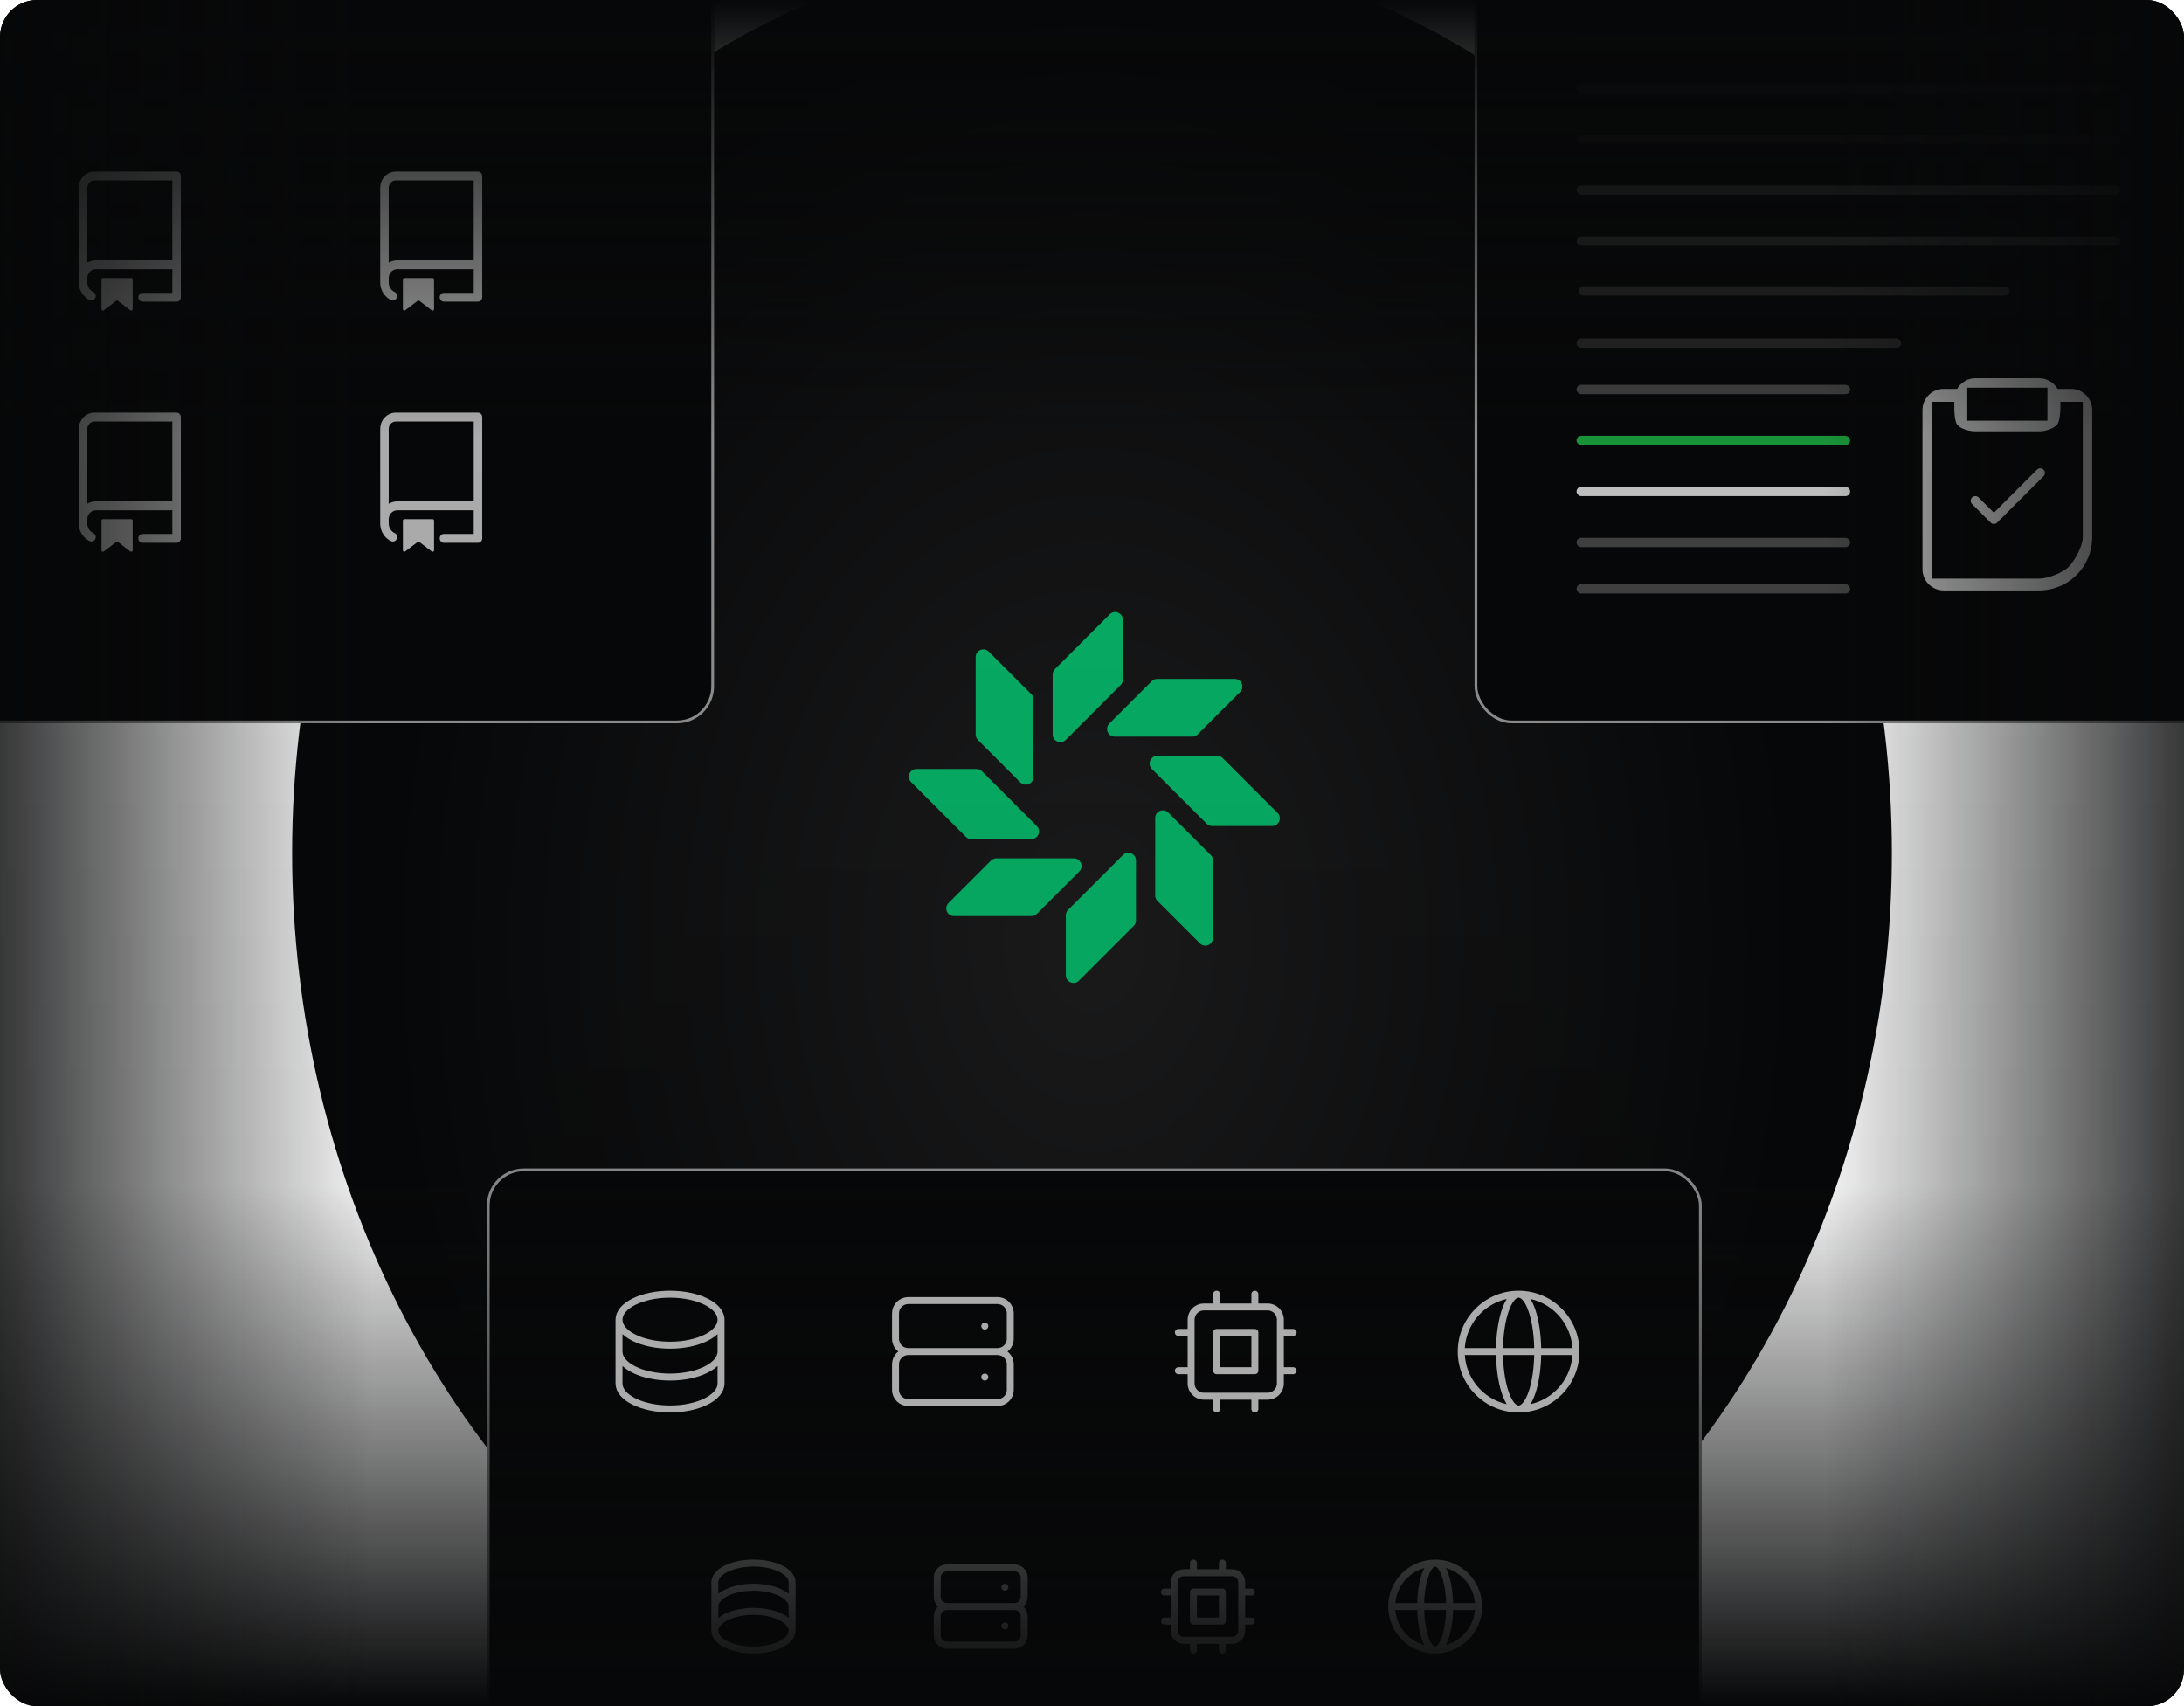 <svg width="471" height="368" viewBox="0 0 471 368" fill="none" xmlns="http://www.w3.org/2000/svg">
<g clip-path="url(#clip0_1376_5250)">
<ellipse cx="235.5" cy="184" rx="172.5" ry="196" fill="url(#paint0_radial_1376_5250)"/>
<g filter="url(#filter0_d_1376_5250)">
<rect x="105" y="248" width="262" height="197" rx="8" fill="#060708"/>
<rect x="105.3" y="248.3" width="261.4" height="196.4" rx="7.7" stroke="#8C8C8C" stroke-width="0.6"/>
</g>
<g filter="url(#filter1_d_1376_5250)">
<rect x="-108" y="-45" width="262" height="197" rx="8" fill="#060708"/>
<rect x="-107.7" y="-44.7" width="261.4" height="196.4" rx="7.7" stroke="#8C8C8C" stroke-width="0.6"/>
</g>
<g filter="url(#filter2_d_1376_5250)">
<rect x="318" y="-45" width="262" height="197" rx="8" fill="#060708"/>
<rect x="318.3" y="-44.7" width="261.4" height="196.4" rx="7.7" stroke="#8C8C8C" stroke-width="0.6"/>
</g>
<path d="M257.124 158.874C257.563 158.874 257.983 158.7 258.294 158.39L267.442 149.244C268.484 148.202 267.746 146.421 266.272 146.421H249.553C249.114 146.421 248.693 146.595 248.383 146.905L239.235 156.051C238.193 157.093 238.931 158.874 240.405 158.874H257.124Z" fill="#06AA63"/>
<path d="M214.876 185.126C214.437 185.126 214.017 185.3 213.706 185.61L204.558 194.756C203.516 195.798 204.254 197.579 205.728 197.579H222.447C222.886 197.579 223.307 197.405 223.617 197.095L232.765 187.949C233.807 186.907 233.069 185.126 231.596 185.126H214.876Z" fill="#06AA63"/>
<path d="M260.235 177.668C260.545 177.978 260.966 178.152 261.405 178.152H274.343C275.816 178.152 276.554 176.371 275.512 175.329L263.69 163.51C263.38 163.2 262.959 163.025 262.52 163.025H249.582C248.109 163.025 247.371 164.807 248.413 165.848L260.235 177.668Z" fill="#06AA63"/>
<path d="M211.765 166.332C211.455 166.022 211.034 165.848 210.595 165.848H197.657C196.184 165.848 195.446 167.629 196.488 168.671L208.31 180.49C208.62 180.8 209.041 180.975 209.48 180.975H222.418C223.891 180.975 224.629 179.193 223.587 178.152L211.765 166.332Z" fill="#06AA63"/>
<path d="M249.132 193.143C249.132 193.582 249.306 194.002 249.616 194.313L258.765 203.459C259.807 204.5 261.589 203.763 261.589 202.289V185.574C261.589 185.135 261.414 184.715 261.104 184.405L251.956 175.259C250.914 174.217 249.132 174.955 249.132 176.428V193.143Z" fill="#06AA63"/>
<path d="M222.868 150.857C222.868 150.418 222.694 149.998 222.384 149.687L213.235 140.541C212.193 139.5 210.411 140.237 210.411 141.711V158.426C210.411 158.865 210.586 159.285 210.896 159.595L220.044 168.741C221.086 169.783 222.868 169.045 222.868 167.572V150.857Z" fill="#06AA63"/>
<path d="M241.663 147.761C241.973 147.451 242.147 147.03 242.147 146.592V133.657C242.147 132.184 240.365 131.446 239.323 132.488L227.501 144.307C227.191 144.617 227.017 145.038 227.017 145.477V158.411C227.017 159.884 228.798 160.622 229.84 159.58L241.663 147.761Z" fill="#06AA63"/>
<path d="M230.337 196.239C230.027 196.549 229.853 196.97 229.853 197.408V210.343C229.853 211.816 231.635 212.554 232.677 211.512L244.499 199.693C244.809 199.383 244.983 198.962 244.983 198.523V185.589C244.983 184.116 243.202 183.378 242.16 184.42L230.337 196.239Z" fill="#06AA63"/>
<rect x="340" y="73" width="70" height="2" rx="1" fill="#262626"/>
<rect x="340.489" y="61.753" width="92.865" height="2" rx="1" fill="#262626"/>
<rect x="340" y="51" width="117.303" height="2" rx="1" fill="#262626"/>
<rect x="340" y="40" width="117.303" height="2" rx="1" fill="#262626"/>
<rect x="340" y="29" width="117.303" height="2" rx="1" fill="#121212"/>
<path d="M154.167 351.708V341.292C154.167 338.99 157.897 337.125 162.5 337.125C167.102 337.125 170.833 338.99 170.833 341.292V351.708M154.167 351.708C154.167 349.407 157.897 347.542 162.5 347.542C167.102 347.542 170.833 349.407 170.833 351.708M154.167 351.708C154.167 354.01 157.897 355.875 162.5 355.875C167.102 355.875 170.833 354.01 170.833 351.708M170.833 346.5C170.833 344.199 167.102 342.333 162.5 342.333C157.897 342.333 154.167 344.199 154.167 346.5" stroke="#ABABAB" stroke-width="1.5"/>
<path d="M204.208 346.5H218.792M204.208 346.5C203.058 346.5 202.125 347.433 202.125 348.583V352.75C202.125 353.901 203.058 354.833 204.208 354.833H218.792C219.942 354.833 220.875 353.901 220.875 352.75V348.583C220.875 347.433 219.942 346.5 218.792 346.5M204.208 346.5C203.058 346.5 202.125 345.567 202.125 344.417V340.25C202.125 339.099 203.058 338.167 204.208 338.167H218.792C219.942 338.167 220.875 339.099 220.875 340.25V344.417C220.875 345.567 219.942 346.5 218.792 346.5M216.708 350.667H216.719M216.708 342.333H216.719" stroke="#ABABAB" stroke-width="1.5" stroke-linecap="round" stroke-linejoin="round"/>
<path d="M257.375 355.875V353.792M263.625 355.875V353.792M257.375 339.208V337.125M263.625 339.208V337.125M253.208 349.625H251.125M253.208 343.375H251.125M269.875 349.625H267.792M269.875 343.375H267.792M255.292 339.208H265.708C266.859 339.208 267.792 340.141 267.792 341.292V351.708C267.792 352.859 266.859 353.792 265.708 353.792H255.292C254.141 353.792 253.208 352.859 253.208 351.708V341.292C253.208 340.141 254.141 339.208 255.292 339.208ZM257.375 349.625H263.625V343.375H257.375V349.625Z" stroke="#ABABAB" stroke-width="1.5" stroke-linecap="round" stroke-linejoin="round"/>
<path d="M318.875 346.5C318.875 341.322 314.678 337.125 309.5 337.125M318.875 346.5C318.875 351.678 314.678 355.875 309.5 355.875M318.875 346.5H300.125M309.5 337.125C304.322 337.125 300.125 341.322 300.125 346.5M309.5 337.125C311.226 337.125 312.625 341.322 312.625 346.5C312.625 351.678 311.226 355.875 309.5 355.875M309.5 337.125C307.774 337.125 306.375 341.322 306.375 346.5C306.375 351.678 307.774 355.875 309.5 355.875M300.125 346.5C300.125 351.678 304.322 355.875 309.5 355.875" stroke="#ABABAB" stroke-width="1.5" stroke-linecap="round" stroke-linejoin="round"/>
<rect x="340" y="18" width="117.303" height="2" rx="1" fill="#121212"/>
<rect x="340" y="7" width="117.303" height="2" rx="1" fill="#121212"/>
<rect x="340" y="83" width="59" height="2" rx="1" fill="#404040"/>
<rect x="340" y="94" width="59" height="2" rx="1" fill="#1A9338"/>
<rect x="340" y="105" width="59" height="2" rx="1" fill="#BFBFBF"/>
<rect x="340" y="116" width="59" height="2" rx="1" fill="#404040"/>
<rect x="340" y="126" width="59" height="2" rx="1" fill="#404040"/>
<path d="M82 92.509C82 91.579 82.354 90.686 82.984 90.028C83.615 89.37 84.47 89 85.361 89H103.083C103.326 89 103.56 89.101 103.732 89.28C103.903 89.46 104 89.703 104 89.957V116.118C104 116.371 103.903 116.615 103.732 116.794C103.56 116.974 103.326 117.075 103.083 117.075H95.75C95.507 117.075 95.274 116.974 95.102 116.794C94.93 116.615 94.833 116.371 94.833 116.118C94.833 115.864 94.93 115.62 95.102 115.441C95.274 115.261 95.507 115.16 95.75 115.16H102.167V110.056H85.667C85.18 110.056 84.714 110.258 84.37 110.617C84.026 110.976 83.833 111.462 83.833 111.97V112.927C83.833 113.841 84.359 114.63 85.117 114.975C85.332 115.082 85.499 115.272 85.583 115.505C85.666 115.738 85.66 115.995 85.564 116.223C85.469 116.451 85.292 116.632 85.072 116.726C84.851 116.82 84.605 116.821 84.383 116.729C83.675 116.406 83.072 115.874 82.649 115.199C82.225 114.524 82 113.734 82 112.927V92.509ZM102.167 90.914H85.361C84.518 90.914 83.833 91.629 83.833 92.509V108.654C84.391 108.318 85.023 108.141 85.667 108.142H102.167V90.914Z" fill="#ABABAB"/>
<path d="M86.889 112.289C86.889 112.205 86.921 112.123 86.978 112.064C87.036 112.004 87.113 111.97 87.194 111.97H93.306C93.387 111.97 93.464 112.004 93.522 112.064C93.579 112.123 93.611 112.205 93.611 112.289V118.683C93.611 118.741 93.595 118.799 93.566 118.849C93.536 118.899 93.494 118.939 93.444 118.966C93.393 118.992 93.337 119.004 93.281 118.999C93.225 118.994 93.171 118.974 93.126 118.939L90.43 116.892C90.377 116.852 90.315 116.831 90.25 116.831C90.185 116.831 90.123 116.852 90.07 116.892L87.374 118.938C87.329 118.972 87.275 118.993 87.219 118.998C87.163 119.002 87.107 118.991 87.057 118.965C87.007 118.938 86.965 118.898 86.935 118.848C86.905 118.798 86.889 118.741 86.889 118.683V112.289Z" fill="#ABABAB"/>
<path d="M82 40.509C82 39.579 82.354 38.686 82.984 38.028C83.615 37.37 84.47 37 85.361 37H103.083C103.326 37 103.56 37.101 103.732 37.28C103.903 37.46 104 37.703 104 37.957V64.118C104 64.371 103.903 64.615 103.732 64.794C103.56 64.974 103.326 65.075 103.083 65.075H95.75C95.507 65.075 95.274 64.974 95.102 64.794C94.93 64.615 94.833 64.371 94.833 64.118C94.833 63.864 94.93 63.62 95.102 63.441C95.274 63.261 95.507 63.16 95.75 63.16H102.167V58.056H85.667C85.18 58.056 84.714 58.258 84.37 58.617C84.026 58.976 83.833 59.462 83.833 59.97V60.927C83.833 61.841 84.359 62.63 85.117 62.975C85.332 63.082 85.499 63.272 85.583 63.505C85.666 63.738 85.66 63.995 85.564 64.223C85.469 64.451 85.292 64.632 85.072 64.726C84.851 64.82 84.605 64.821 84.383 64.729C83.675 64.406 83.072 63.874 82.649 63.199C82.225 62.524 82 61.734 82 60.927V40.509ZM102.167 38.914H85.361C84.518 38.914 83.833 39.629 83.833 40.509V56.654C84.391 56.318 85.023 56.141 85.667 56.142H102.167V38.914Z" fill="#ABABAB"/>
<path d="M86.889 60.289C86.889 60.205 86.921 60.123 86.978 60.064C87.036 60.004 87.113 59.97 87.194 59.97H93.306C93.387 59.97 93.464 60.004 93.522 60.064C93.579 60.123 93.611 60.205 93.611 60.289V66.683C93.611 66.741 93.595 66.799 93.566 66.849C93.536 66.899 93.494 66.939 93.444 66.966C93.393 66.992 93.337 67.004 93.281 66.999C93.225 66.994 93.171 66.974 93.126 66.939L90.43 64.892C90.377 64.853 90.315 64.831 90.25 64.831C90.185 64.831 90.123 64.853 90.07 64.892L87.374 66.938C87.329 66.972 87.275 66.993 87.219 66.998C87.163 67.002 87.107 66.991 87.057 66.965C87.007 66.938 86.965 66.898 86.935 66.848C86.905 66.798 86.889 66.741 86.889 66.683V60.289Z" fill="#ABABAB"/>
<path d="M17 92.509C17 91.579 17.354 90.686 17.984 90.028C18.615 89.37 19.47 89 20.361 89H38.083C38.326 89 38.56 89.101 38.731 89.28C38.903 89.46 39 89.703 39 89.957V116.118C39 116.371 38.903 116.615 38.731 116.794C38.56 116.974 38.326 117.075 38.083 117.075H30.75C30.507 117.075 30.274 116.974 30.102 116.794C29.93 116.615 29.833 116.371 29.833 116.118C29.833 115.864 29.93 115.62 30.102 115.441C30.274 115.261 30.507 115.16 30.75 115.16H37.167V110.056H20.667C20.18 110.056 19.714 110.258 19.37 110.617C19.026 110.976 18.833 111.462 18.833 111.97V112.927C18.833 113.841 19.359 114.63 20.117 114.975C20.332 115.082 20.499 115.272 20.583 115.505C20.666 115.738 20.66 115.995 20.564 116.223C20.469 116.451 20.292 116.632 20.072 116.726C19.851 116.82 19.605 116.821 19.383 116.729C18.675 116.406 18.072 115.874 17.649 115.199C17.225 114.524 17 113.734 17 112.927V92.509ZM37.167 90.914H20.361C19.518 90.914 18.833 91.629 18.833 92.509V108.654C19.391 108.318 20.023 108.141 20.667 108.142H37.167V90.914Z" fill="#ABABAB"/>
<path d="M21.889 112.289C21.889 112.205 21.921 112.123 21.978 112.064C22.036 112.004 22.113 111.97 22.194 111.97H28.306C28.387 111.97 28.464 112.004 28.522 112.064C28.579 112.123 28.611 112.205 28.611 112.289V118.683C28.611 118.741 28.595 118.799 28.566 118.849C28.536 118.899 28.494 118.939 28.444 118.966C28.393 118.992 28.337 119.004 28.281 118.999C28.225 118.994 28.171 118.974 28.126 118.939L25.43 116.892C25.378 116.852 25.315 116.831 25.25 116.831C25.185 116.831 25.122 116.852 25.07 116.892L22.374 118.938C22.329 118.972 22.275 118.993 22.219 118.998C22.163 119.002 22.107 118.991 22.057 118.965C22.007 118.938 21.965 118.898 21.935 118.848C21.905 118.798 21.889 118.741 21.889 118.683V112.289Z" fill="#ABABAB"/>
<path d="M17 40.509C17 39.579 17.354 38.686 17.984 38.028C18.615 37.37 19.47 37 20.361 37H38.083C38.326 37 38.56 37.101 38.731 37.28C38.903 37.46 39 37.703 39 37.957V64.118C39 64.371 38.903 64.615 38.731 64.794C38.56 64.974 38.326 65.075 38.083 65.075H30.75C30.507 65.075 30.274 64.974 30.102 64.794C29.93 64.615 29.833 64.371 29.833 64.118C29.833 63.864 29.93 63.62 30.102 63.441C30.274 63.261 30.507 63.16 30.75 63.16H37.167V58.056H20.667C20.18 58.056 19.714 58.258 19.37 58.617C19.026 58.976 18.833 59.462 18.833 59.97V60.927C18.833 61.841 19.359 62.63 20.117 62.975C20.332 63.082 20.499 63.272 20.583 63.505C20.666 63.738 20.66 63.995 20.564 64.223C20.469 64.451 20.292 64.632 20.072 64.726C19.851 64.82 19.605 64.821 19.383 64.729C18.675 64.406 18.072 63.874 17.649 63.199C17.225 62.524 17 61.734 17 60.927V40.509ZM37.167 38.914H20.361C19.518 38.914 18.833 39.629 18.833 40.509V56.654C19.391 56.318 20.023 56.141 20.667 56.142H37.167V38.914Z" fill="#ABABAB"/>
<path d="M21.889 60.289C21.889 60.205 21.921 60.123 21.978 60.064C22.036 60.004 22.113 59.97 22.194 59.97H28.306C28.387 59.97 28.464 60.004 28.522 60.064C28.579 60.123 28.611 60.205 28.611 60.289V66.683C28.611 66.741 28.595 66.799 28.566 66.849C28.536 66.899 28.494 66.939 28.444 66.966C28.393 66.992 28.337 67.004 28.281 66.999C28.225 66.994 28.171 66.974 28.126 66.939L25.43 64.892C25.378 64.853 25.315 64.831 25.25 64.831C25.185 64.831 25.122 64.853 25.07 64.892L22.374 66.938C22.329 66.972 22.275 66.993 22.219 66.998C22.163 67.002 22.107 66.991 22.057 66.965C22.007 66.938 21.965 66.898 21.935 66.848C21.905 66.798 21.889 66.741 21.889 66.683V60.289Z" fill="#ABABAB"/>
<path d="M439.768 81.582C441.331 81.582 442.713 82.366 443.537 83.563L443.731 83.87H446.632C447.787 83.869 448.899 84.305 449.745 85.09C450.592 85.875 451.11 86.951 451.197 88.102L451.208 88.445V115.901C451.208 118.849 450.07 121.683 448.031 123.813C445.992 125.942 443.21 127.202 440.265 127.33L439.768 127.341H419.177C418.022 127.342 416.91 126.906 416.064 126.121C415.217 125.336 414.699 124.26 414.612 123.108L414.601 122.765V88.445C414.6 87.291 415.036 86.179 415.821 85.333C416.606 84.486 417.682 83.968 418.833 83.881L419.177 83.87H422.078C422.447 83.231 422.964 82.69 423.587 82.295C424.21 81.899 424.919 81.66 425.654 81.598L426.041 81.582H439.768ZM421.465 86.666H416.634V124.799H439.768C441.589 124.799 444.837 123.544 446.124 122.257C447.411 120.97 449.175 117.722 449.175 115.901V86.666H444.344C444.344 87.88 444.395 90.823 443.537 91.681C442.679 92.539 440.982 93.022 439.768 93.022H426.041C424.827 93.022 423.085 92.609 422.227 91.75C421.369 90.892 421.465 87.88 421.465 86.666ZM441.548 83.615H424.261V90.734H441.548V83.615Z" fill="#B3B3B3"/>
<path d="M426 108L430 112L440 102" stroke="#B3B3B3" stroke-width="2" stroke-linecap="round" stroke-linejoin="round"/>
<rect width="471" height="368" fill="url(#paint1_linear_1376_5250)"/>
<rect opacity="0.8" width="471" height="368" fill="url(#paint2_linear_1376_5250)"/>
<path d="M133.5 284.625V298.375C133.5 301.413 138.425 303.875 144.5 303.875C150.575 303.875 155.5 301.413 155.5 298.375V284.625M133.5 284.625C133.5 287.663 138.425 290.125 144.5 290.125C150.575 290.125 155.5 287.663 155.5 284.625M133.5 284.625C133.5 281.587 138.425 279.125 144.5 279.125C150.575 279.125 155.5 281.587 155.5 284.625M155.5 291.5C155.5 294.538 150.575 297 144.5 297C138.425 297 133.5 294.538 133.5 291.5" stroke="#ABABAB" stroke-width="1.5"/>
<path d="M195.875 291.5H215.125M195.875 291.5C194.356 291.5 193.125 290.269 193.125 288.75V283.25C193.125 281.731 194.356 280.5 195.875 280.5H215.125C216.644 280.5 217.875 281.731 217.875 283.25V288.75C217.875 290.269 216.644 291.5 215.125 291.5M195.875 291.5C194.356 291.5 193.125 292.731 193.125 294.25V299.75C193.125 301.269 194.356 302.5 195.875 302.5H215.125C216.644 302.5 217.875 301.269 217.875 299.75V294.25C217.875 292.731 216.644 291.5 215.125 291.5M212.375 286H212.389M212.375 297H212.389" stroke="#ABABAB" stroke-width="1.5" stroke-linecap="round" stroke-linejoin="round"/>
<path d="M262.375 279.125V281.875M270.625 279.125V281.875M262.375 301.125V303.875M270.625 301.125V303.875M256.875 287.375H254.125M256.875 295.625H254.125M278.875 287.375H276.125M278.875 295.625H276.125M259.625 301.125H273.375C274.894 301.125 276.125 299.894 276.125 298.375V284.625C276.125 283.106 274.894 281.875 273.375 281.875H259.625C258.106 281.875 256.875 283.106 256.875 284.625V298.375C256.875 299.894 258.106 301.125 259.625 301.125ZM262.375 287.375H270.625V295.625H262.375V287.375Z" stroke="#ABABAB" stroke-width="1.5" stroke-linecap="round" stroke-linejoin="round"/>
<path d="M339.875 291.5C339.875 298.335 334.335 303.875 327.5 303.875M339.875 291.5C339.875 284.665 334.335 279.125 327.5 279.125M339.875 291.5H315.125M327.5 303.875C320.665 303.875 315.125 298.335 315.125 291.5M327.5 303.875C329.778 303.875 331.625 298.335 331.625 291.5C331.625 284.665 329.778 279.125 327.5 279.125M327.5 303.875C325.222 303.875 323.375 298.335 323.375 291.5C323.375 284.665 325.222 279.125 327.5 279.125M315.125 291.5C315.125 284.665 320.665 279.125 327.5 279.125" stroke="#ABABAB" stroke-width="1.5" stroke-linecap="round" stroke-linejoin="round"/>
</g>
<defs>
<filter id="filter0_d_1376_5250" x="77" y="224" width="318" height="253" filterUnits="userSpaceOnUse" color-interpolation-filters="sRGB">
<feFlood flood-opacity="0" result="BackgroundImageFix"/>
<feColorMatrix in="SourceAlpha" type="matrix" values="0 0 0 0 0 0 0 0 0 0 0 0 0 0 0 0 0 0 127 0" result="hardAlpha"/>
<feOffset dy="4"/>
<feGaussianBlur stdDeviation="14"/>
<feComposite in2="hardAlpha" operator="out"/>
<feColorMatrix type="matrix" values="0 0 0 0 0 0 0 0 0 0 0 0 0 0 0 0 0 0 0.45 0"/>
<feBlend mode="normal" in2="BackgroundImageFix" result="effect1_dropShadow_1376_5250"/>
<feBlend mode="normal" in="SourceGraphic" in2="effect1_dropShadow_1376_5250" result="shape"/>
</filter>
<filter id="filter1_d_1376_5250" x="-136" y="-69" width="318" height="253" filterUnits="userSpaceOnUse" color-interpolation-filters="sRGB">
<feFlood flood-opacity="0" result="BackgroundImageFix"/>
<feColorMatrix in="SourceAlpha" type="matrix" values="0 0 0 0 0 0 0 0 0 0 0 0 0 0 0 0 0 0 127 0" result="hardAlpha"/>
<feOffset dy="4"/>
<feGaussianBlur stdDeviation="14"/>
<feComposite in2="hardAlpha" operator="out"/>
<feColorMatrix type="matrix" values="0 0 0 0 0 0 0 0 0 0 0 0 0 0 0 0 0 0 0.45 0"/>
<feBlend mode="normal" in2="BackgroundImageFix" result="effect1_dropShadow_1376_5250"/>
<feBlend mode="normal" in="SourceGraphic" in2="effect1_dropShadow_1376_5250" result="shape"/>
</filter>
<filter id="filter2_d_1376_5250" x="290" y="-69" width="318" height="253" filterUnits="userSpaceOnUse" color-interpolation-filters="sRGB">
<feFlood flood-opacity="0" result="BackgroundImageFix"/>
<feColorMatrix in="SourceAlpha" type="matrix" values="0 0 0 0 0 0 0 0 0 0 0 0 0 0 0 0 0 0 127 0" result="hardAlpha"/>
<feOffset dy="4"/>
<feGaussianBlur stdDeviation="14"/>
<feComposite in2="hardAlpha" operator="out"/>
<feColorMatrix type="matrix" values="0 0 0 0 0 0 0 0 0 0 0 0 0 0 0 0 0 0 0.45 0"/>
<feBlend mode="normal" in2="BackgroundImageFix" result="effect1_dropShadow_1376_5250"/>
<feBlend mode="normal" in="SourceGraphic" in2="effect1_dropShadow_1376_5250" result="shape"/>
</filter>
<radialGradient id="paint0_radial_1376_5250" cx="0" cy="0" r="1" gradientUnits="userSpaceOnUse" gradientTransform="translate(235.5 202.874) rotate(-89.872) scale(201.263 151.5)">
<stop stop-color="#1B1B1C"/>
<stop offset="1" stop-color="#060708"/>
</radialGradient>
<linearGradient id="paint1_linear_1376_5250" x1="235.825" y1="368" x2="235.825" y2="1.44622e-08" gradientUnits="userSpaceOnUse">
<stop stop-color="#060708"/>
<stop offset="0.306" stop-color="#090A0A" stop-opacity="0.044"/>
<stop offset="0.744" stop-color="#090A0A" stop-opacity="0"/>
<stop offset="1" stop-color="#060708"/>
</linearGradient>
<linearGradient id="paint2_linear_1376_5250" x1="1.02755e-06" y1="203.983" x2="471" y2="203.983" gradientUnits="userSpaceOnUse">
<stop stop-color="#060708"/>
<stop offset="0.17" stop-color="#090A0A" stop-opacity="0"/>
<stop offset="0.835" stop-color="#08090A" stop-opacity="0"/>
<stop offset="1" stop-color="#060708"/>
</linearGradient>
<clipPath id="clip0_1376_5250">
<rect width="471" height="368" rx="8" fill="white"/>
</clipPath>
</defs>
</svg>

